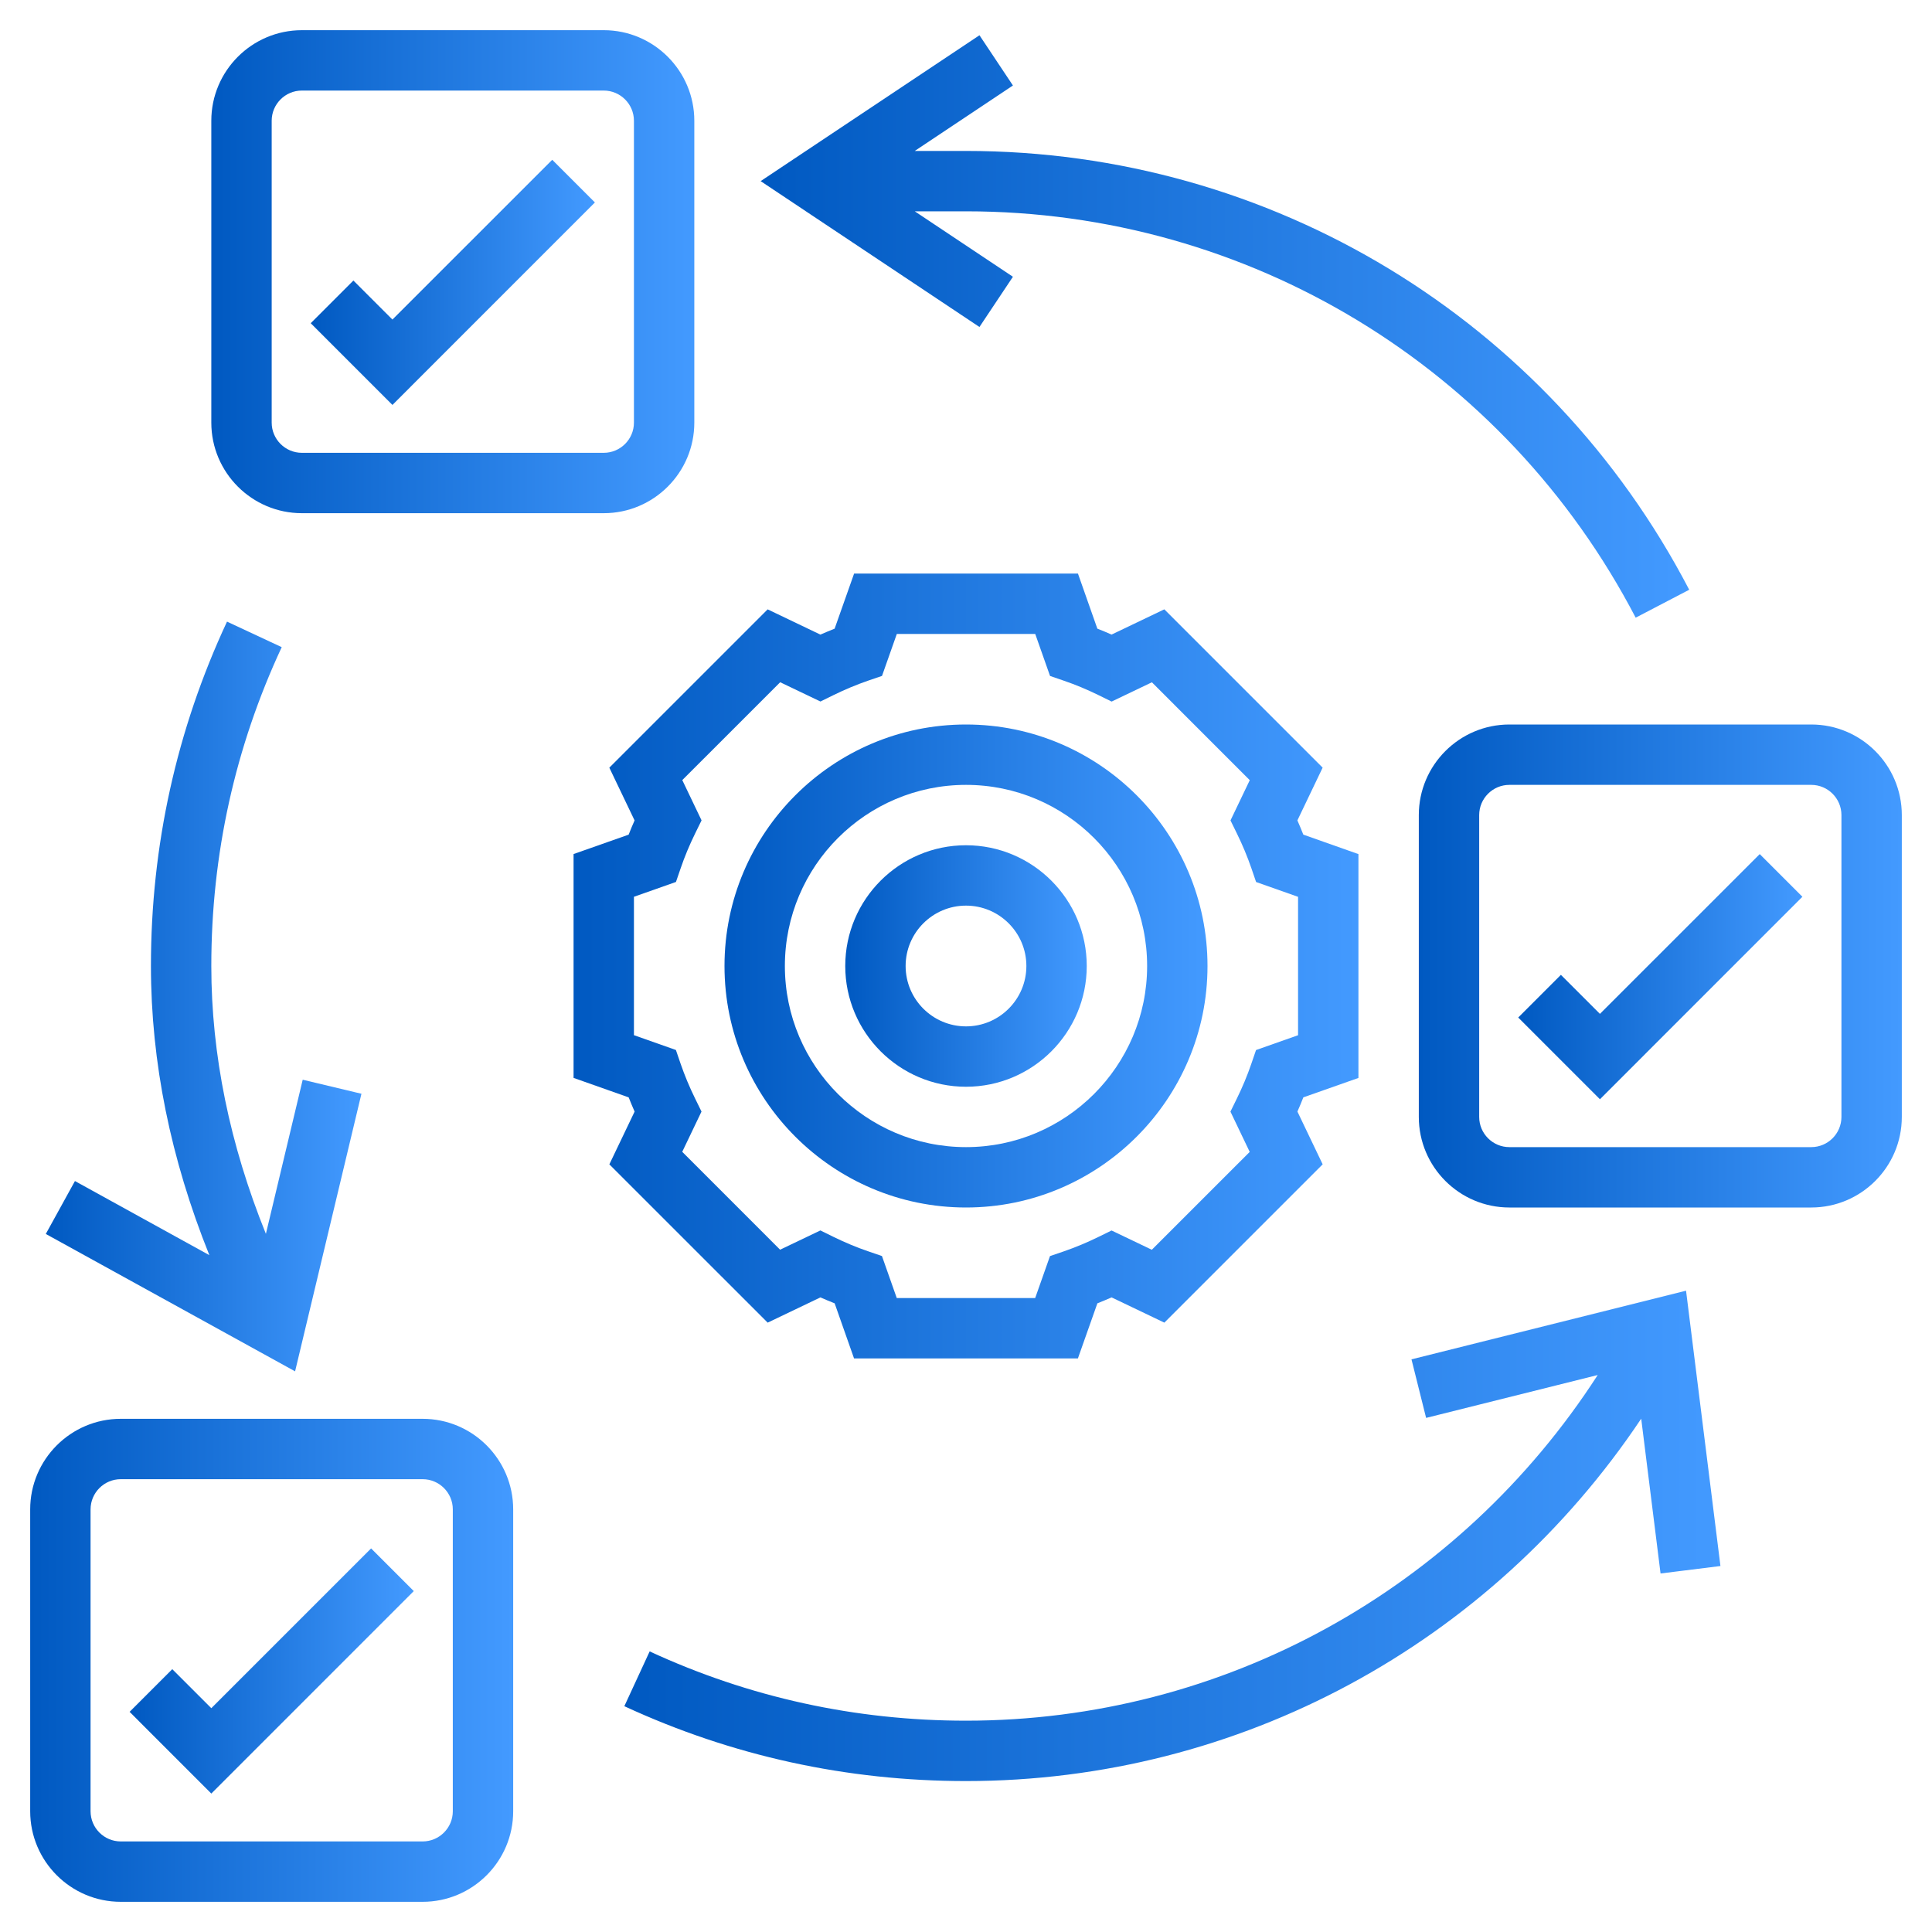 <?xml version="1.0" encoding="UTF-8"?>
<svg xmlns="http://www.w3.org/2000/svg" width="72" height="72" viewBox="0 0 72 72" fill="none">
  <path d="M36 45C40.962 45 45 40.962 45 36C45 31.038 40.962 27 36 27C31.038 27 27 31.038 27 36C27 40.962 31.038 45 36 45ZM36 29.25C39.723 29.25 42.75 32.277 42.75 36C42.75 39.723 39.723 42.75 36 42.75C32.277 42.75 29.25 39.723 29.25 36C29.25 32.277 32.277 29.25 36 29.25Z" fill="url(#paint0_linear_54_845)"></path>
  <path d="M36 40.5C38.482 40.5 40.5 38.482 40.5 36C40.5 33.518 38.482 31.5 36 31.5C33.518 31.5 31.5 33.518 31.5 36C31.5 38.482 33.518 40.5 36 40.5ZM36 33.75C37.241 33.75 38.25 34.759 38.25 36C38.25 37.241 37.241 38.25 36 38.25C34.759 38.25 33.75 37.241 33.75 36C33.75 34.759 34.759 33.75 36 33.75Z" fill="url(#paint1_linear_54_845)"></path>
  <path d="M28.609 49.291L30.575 48.35C30.751 48.428 30.927 48.502 31.105 48.571L31.828 50.625H40.17L40.896 48.571C41.073 48.501 41.249 48.428 41.426 48.35L43.392 49.291L49.292 43.391L48.351 41.425C48.429 41.249 48.503 41.073 48.572 40.895L50.625 40.172V31.83L48.571 31.104C48.501 30.927 48.428 30.751 48.35 30.574L49.291 28.608L43.391 22.708L41.425 23.649C41.249 23.571 41.073 23.497 40.895 23.428L40.172 21.375H31.83L31.104 23.429C30.927 23.499 30.751 23.572 30.574 23.65L28.608 22.709L22.708 28.609L23.649 30.575C23.571 30.751 23.497 30.927 23.428 31.105L21.375 31.828V40.17L23.429 40.896C23.499 41.073 23.572 41.249 23.65 41.426L22.709 43.392L28.609 49.291ZM23.625 38.578V33.42L25.191 32.868L25.368 32.353C25.515 31.922 25.696 31.488 25.905 31.062L26.145 30.573L25.427 29.072L29.075 25.425L30.575 26.143L31.065 25.903C31.49 25.694 31.924 25.514 32.355 25.365L32.87 25.189L33.422 23.625H38.58L39.132 25.191L39.647 25.368C40.078 25.515 40.512 25.696 40.938 25.905L41.427 26.145L42.928 25.427L46.575 29.075L45.857 30.575L46.097 31.065C46.306 31.49 46.486 31.924 46.635 32.355L46.811 32.87L48.375 33.422V38.58L46.809 39.132L46.632 39.647C46.485 40.078 46.304 40.512 46.095 40.938L45.855 41.427L46.573 42.928L42.925 46.575L41.425 45.857L40.935 46.097C40.51 46.306 40.076 46.486 39.645 46.635L39.13 46.811L38.578 48.375H33.42L32.868 46.809L32.353 46.632C31.922 46.485 31.488 46.304 31.062 46.095L30.573 45.855L29.072 46.573L25.425 42.925L26.143 41.425L25.903 40.935C25.694 40.51 25.514 40.076 25.365 39.645L25.189 39.13L23.625 38.578Z" fill="url(#paint2_linear_54_845)"></path>
  <path d="M15.75 52.875H4.5C2.639 52.875 1.125 54.389 1.125 56.25V67.5C1.125 69.361 2.639 70.875 4.5 70.875H15.75C17.611 70.875 19.125 69.361 19.125 67.5V56.25C19.125 54.389 17.611 52.875 15.75 52.875ZM16.875 67.5C16.875 68.12 16.37 68.625 15.75 68.625H4.5C3.88 68.625 3.375 68.12 3.375 67.5V56.25C3.375 55.63 3.88 55.125 4.5 55.125H15.75C16.37 55.125 16.875 55.63 16.875 56.25V67.5Z" fill="url(#paint3_linear_54_845)"></path>
  <path d="M67.5 27H56.25C54.389 27 52.875 28.514 52.875 30.375V41.625C52.875 43.486 54.389 45 56.25 45H67.5C69.361 45 70.875 43.486 70.875 41.625V30.375C70.875 28.514 69.361 27 67.5 27ZM68.625 41.625C68.625 42.245 68.12 42.75 67.5 42.75H56.25C55.63 42.75 55.125 42.245 55.125 41.625V30.375C55.125 29.755 55.63 29.25 56.25 29.25H67.5C68.12 29.25 68.625 29.755 68.625 30.375V41.625Z" fill="url(#paint4_linear_54_845)"></path>
  <path d="M11.25 19.125H22.5C24.361 19.125 25.875 17.611 25.875 15.75V4.5C25.875 2.639 24.361 1.125 22.5 1.125H11.25C9.389 1.125 7.875 2.639 7.875 4.5V15.75C7.875 17.611 9.389 19.125 11.25 19.125ZM10.125 4.5C10.125 3.88 10.63 3.375 11.25 3.375H22.5C23.12 3.375 23.625 3.88 23.625 4.5V15.75C23.625 16.37 23.12 16.875 22.5 16.875H11.25C10.63 16.875 10.125 16.37 10.125 15.75V4.5Z" fill="url(#paint5_linear_54_845)"></path>
  <path d="M7.875 63.659L6.42 62.205L4.83 63.795L7.875 66.841L15.42 59.295L13.83 57.705L7.875 63.659Z" fill="url(#paint6_linear_54_845)"></path>
  <path d="M22.17 7.545L20.58 5.955L14.625 11.909L13.17 10.455L11.58 12.045L14.625 15.091L22.17 7.545Z" fill="url(#paint7_linear_54_845)"></path>
  <path d="M59.625 37.784L58.17 36.33L56.58 37.92L59.625 40.966L67.17 33.42L65.58 31.83L59.625 37.784Z" fill="url(#paint8_linear_54_845)"></path>
  <path d="M52.602 50.659L53.147 52.841L59.542 51.243C54.377 59.244 45.584 64.125 36 64.125C31.884 64.125 27.917 63.257 24.211 61.543L23.267 63.585C27.271 65.437 31.555 66.375 36 66.375C46.191 66.375 55.551 61.267 61.163 52.87L61.884 58.639L64.116 58.361L62.834 48.1L52.602 50.659Z" fill="url(#paint9_linear_54_845)"></path>
  <path d="M13.47 40.761L11.281 40.238L9.909 45.982C8.563 42.652 7.875 39.305 7.875 36C7.875 31.849 8.758 27.852 10.499 24.118L8.46 23.166C6.579 27.2 5.625 31.518 5.625 36C5.625 39.581 6.362 43.193 7.802 46.776L2.793 44.014L1.707 45.986L10.997 51.106L13.47 40.761Z" fill="url(#paint10_linear_54_845)"></path>
  <path d="M37.749 10.314L34.091 7.875H36C46.524 7.875 56.088 13.678 60.957 23.019L62.952 21.978C57.695 11.891 47.367 5.625 36 5.625H34.091L37.749 3.186L36.502 1.314L28.347 6.75L36.501 12.186L37.749 10.314Z" fill="url(#paint11_linear_54_845)"></path>
  <defs>
    <linearGradient id="paint0_linear_54_845" x1="27" y1="36.36" x2="45" y2="36.36" gradientUnits="userSpaceOnUse">
      <stop stop-color="#0059C1"></stop>
      <stop offset="1" stop-color="#439AFF"></stop>
    </linearGradient>
    <linearGradient id="paint1_linear_54_845" x1="31.5" y1="36.18" x2="40.5" y2="36.18" gradientUnits="userSpaceOnUse">
      <stop stop-color="#0059C1"></stop>
      <stop offset="1" stop-color="#439AFF"></stop>
    </linearGradient>
    <linearGradient id="paint2_linear_54_845" x1="21.375" y1="36.585" x2="50.625" y2="36.585" gradientUnits="userSpaceOnUse">
      <stop stop-color="#0059C1"></stop>
      <stop offset="1" stop-color="#439AFF"></stop>
    </linearGradient>
    <linearGradient id="paint3_linear_54_845" x1="1.125" y1="62.235" x2="19.125" y2="62.235" gradientUnits="userSpaceOnUse">
      <stop stop-color="#0059C1"></stop>
      <stop offset="1" stop-color="#439AFF"></stop>
    </linearGradient>
    <linearGradient id="paint4_linear_54_845" x1="52.875" y1="36.36" x2="70.875" y2="36.36" gradientUnits="userSpaceOnUse">
      <stop stop-color="#0059C1"></stop>
      <stop offset="1" stop-color="#439AFF"></stop>
    </linearGradient>
    <linearGradient id="paint5_linear_54_845" x1="7.875" y1="10.485" x2="25.875" y2="10.485" gradientUnits="userSpaceOnUse">
      <stop stop-color="#0059C1"></stop>
      <stop offset="1" stop-color="#439AFF"></stop>
    </linearGradient>
    <linearGradient id="paint6_linear_54_845" x1="4.83" y1="62.455" x2="15.42" y2="62.455" gradientUnits="userSpaceOnUse">
      <stop stop-color="#0059C1"></stop>
      <stop offset="1" stop-color="#439AFF"></stop>
    </linearGradient>
    <linearGradient id="paint7_linear_54_845" x1="11.58" y1="10.705" x2="22.17" y2="10.705" gradientUnits="userSpaceOnUse">
      <stop stop-color="#0059C1"></stop>
      <stop offset="1" stop-color="#439AFF"></stop>
    </linearGradient>
    <linearGradient id="paint8_linear_54_845" x1="56.58" y1="36.58" x2="67.17" y2="36.58" gradientUnits="userSpaceOnUse">
      <stop stop-color="#0059C1"></stop>
      <stop offset="1" stop-color="#439AFF"></stop>
    </linearGradient>
    <linearGradient id="paint9_linear_54_845" x1="23.267" y1="57.603" x2="64.116" y2="57.603" gradientUnits="userSpaceOnUse">
      <stop stop-color="#0059C1"></stop>
      <stop offset="1" stop-color="#439AFF"></stop>
    </linearGradient>
    <linearGradient id="paint10_linear_54_845" x1="1.707" y1="37.695" x2="13.47" y2="37.695" gradientUnits="userSpaceOnUse">
      <stop stop-color="#0059C1"></stop>
      <stop offset="1" stop-color="#439AFF"></stop>
    </linearGradient>
    <linearGradient id="paint11_linear_54_845" x1="28.347" y1="12.6" x2="62.952" y2="12.6" gradientUnits="userSpaceOnUse">
      <stop stop-color="#0059C1"></stop>
      <stop offset="1" stop-color="#439AFF"></stop>
    </linearGradient>
  </defs>
</svg>
